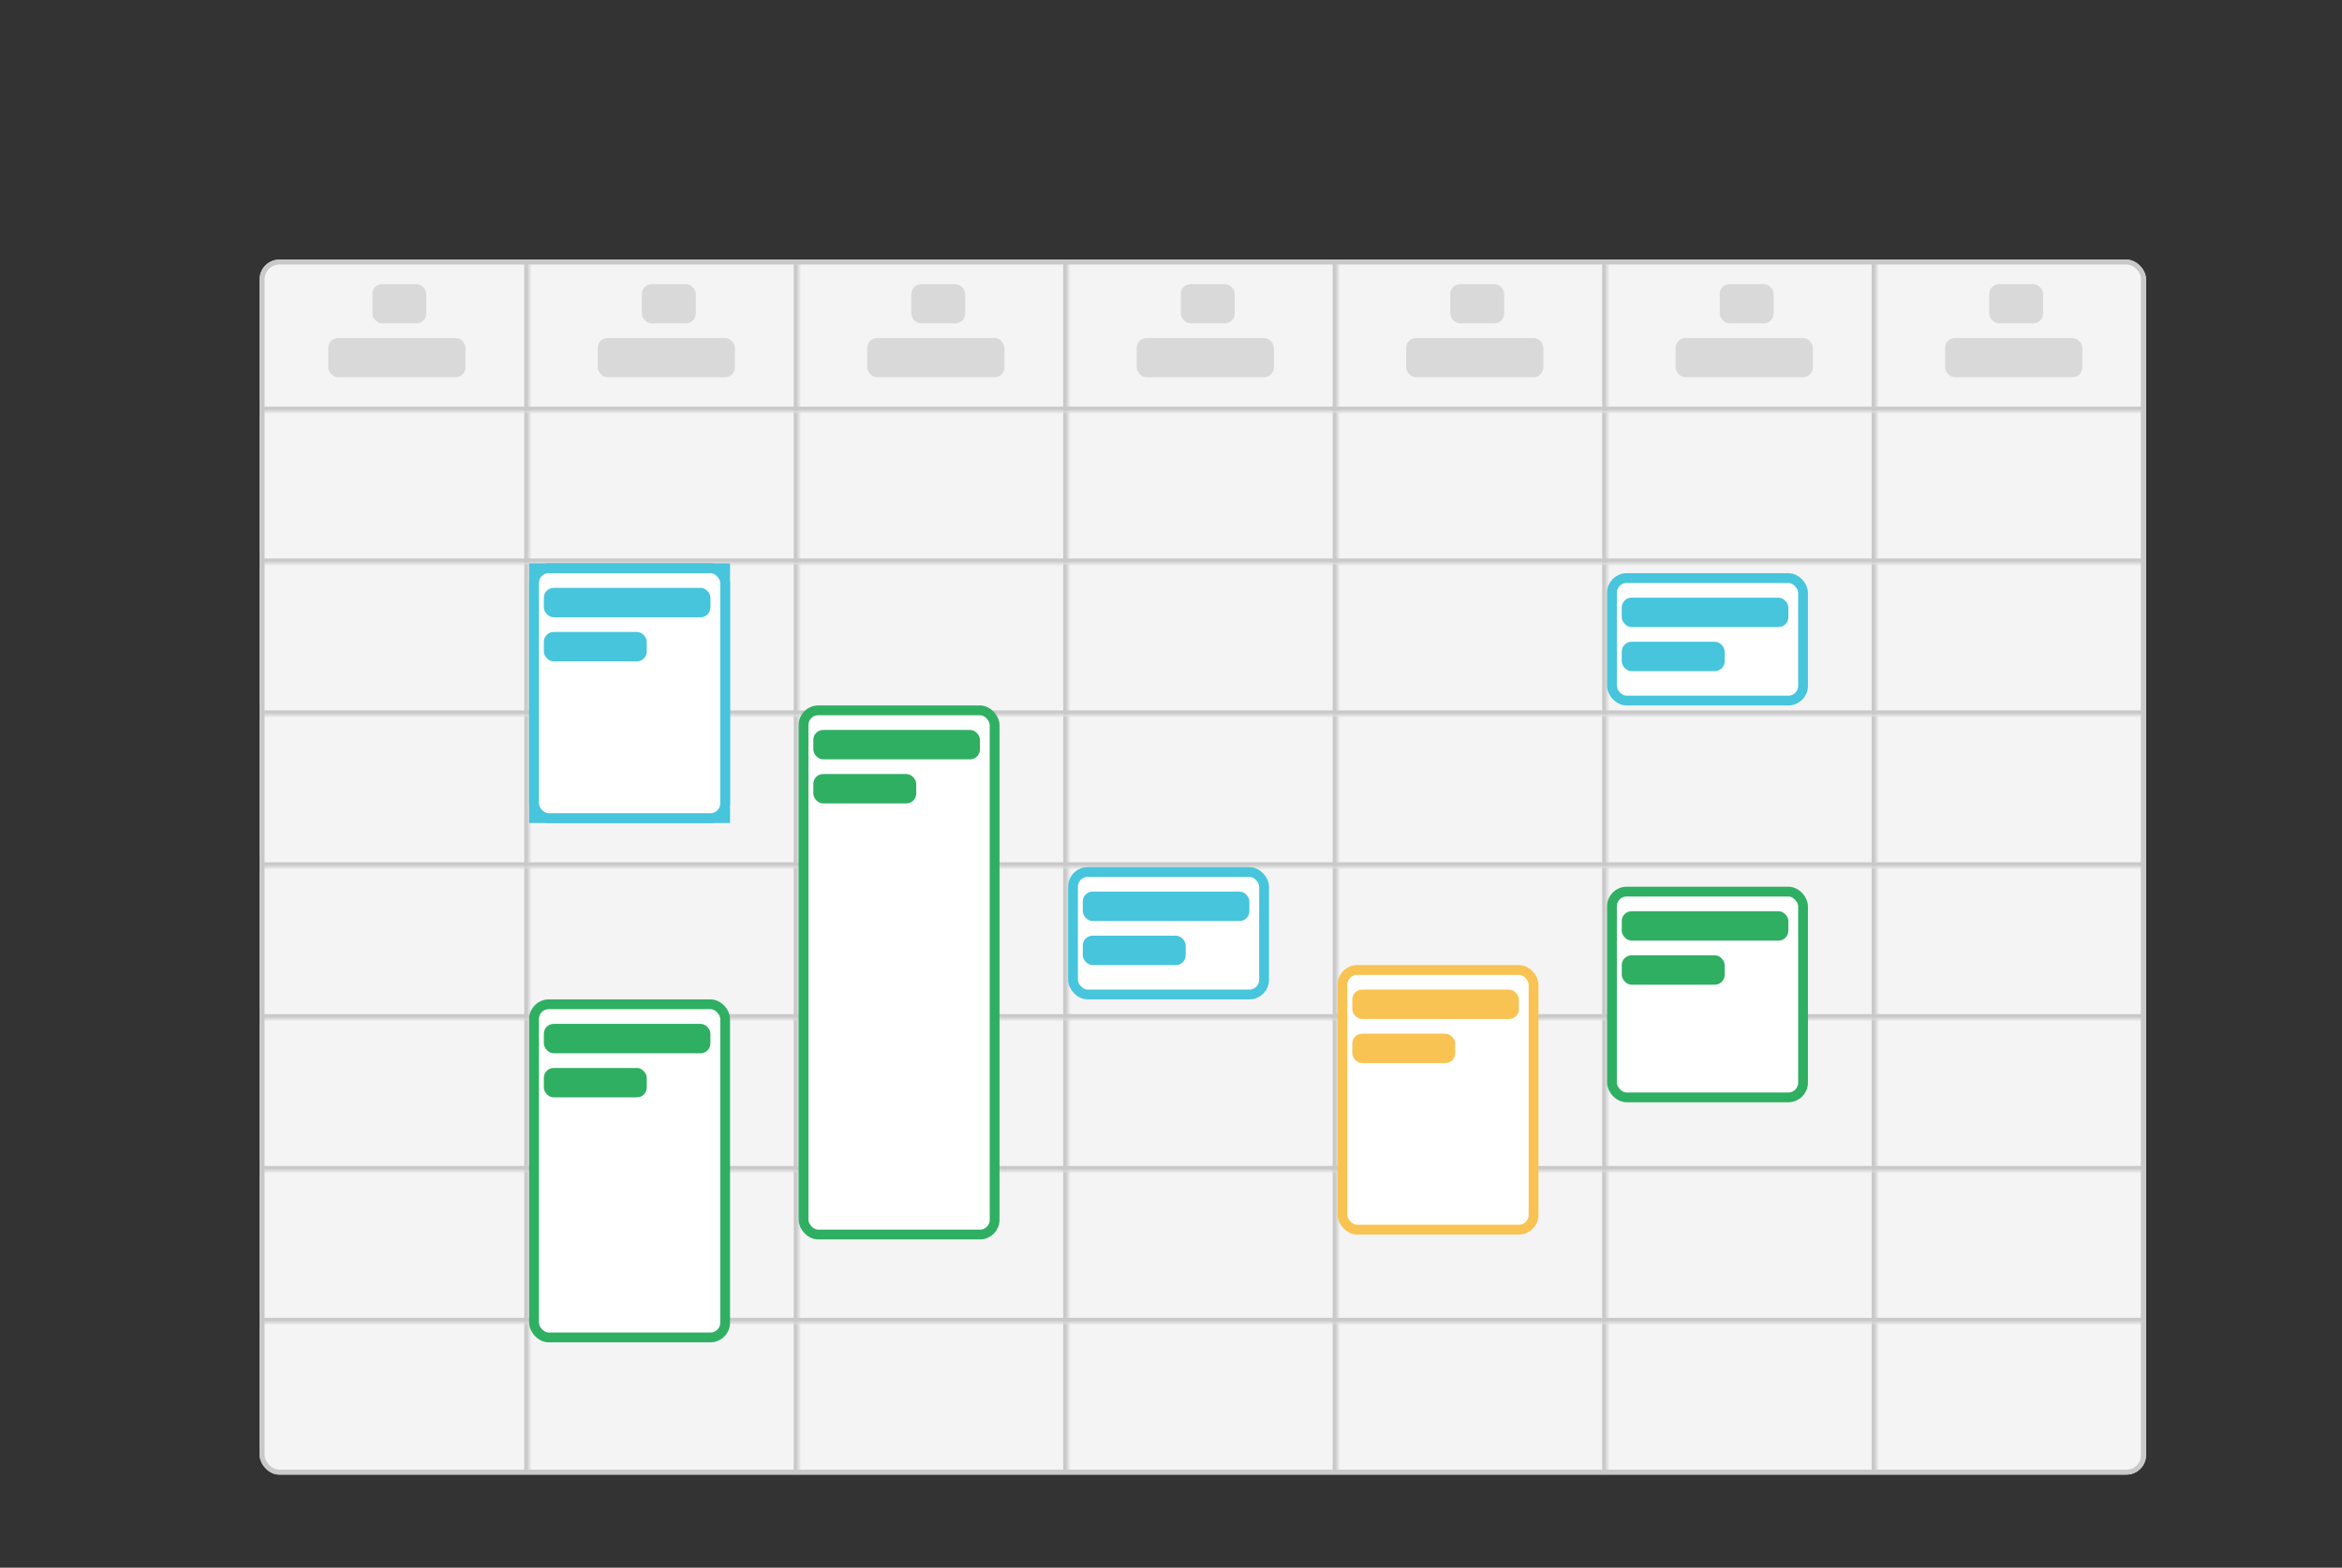 <svg width="478" height="320" viewBox="0 0 478 320" fill="none" xmlns="http://www.w3.org/2000/svg">
<rect x="0" y="0" width="478" height="320" fill="#333333" stroke="none"/>
<g clip-path="url(#clip0_4415_2123)">
<rect x="53" y="53" width="385" height="248" rx="4" fill="#F4F4F5"/>
<g clip-path="url(#clip1_4415_2123)">
<mask id="path-3-inside-1_4415_2123" fill="white">
<path d="M53 53H438V84H53V53Z"/>
</mask>
<mask id="path-5-inside-2_4415_2123" fill="white">
<path d="M53 53H108V84H53V53Z"/>
</mask>
<path d="M107 53V84H109V53H107Z" fill="#C9C9C9" mask="url(#path-5-inside-2_4415_2123)"/>
<rect x="76" y="58" width="11" height="8" rx="2" fill="#D9D9D9"/>
<rect x="67" y="69" width="28" height="8" rx="2" fill="#D9D9D9"/>
<mask id="path-9-inside-3_4415_2123" fill="white">
<path d="M108 53H163V84H108V53Z"/>
</mask>
<path d="M162 53V84H164V53H162Z" fill="#C9C9C9" mask="url(#path-9-inside-3_4415_2123)"/>
<rect x="131" y="58" width="11" height="8" rx="2" fill="#D9D9D9"/>
<rect x="122" y="69" width="28" height="8" rx="2" fill="#D9D9D9"/>
<mask id="path-13-inside-4_4415_2123" fill="white">
<path d="M163 53H218V84H163V53Z"/>
</mask>
<path d="M217 53V84H219V53H217Z" fill="#C9C9C9" mask="url(#path-13-inside-4_4415_2123)"/>
<rect x="186" y="58" width="11" height="8" rx="2" fill="#D9D9D9"/>
<rect x="177" y="69" width="28" height="8" rx="2" fill="#D9D9D9"/>
<mask id="path-17-inside-5_4415_2123" fill="white">
<path d="M218 53H273V84H218V53Z"/>
</mask>
<path d="M272 53V84H274V53H272Z" fill="#C9C9C9" mask="url(#path-17-inside-5_4415_2123)"/>
<rect x="241" y="58" width="11" height="8" rx="2" fill="#D9D9D9"/>
<rect x="232" y="69" width="28" height="8" rx="2" fill="#D9D9D9"/>
<mask id="path-21-inside-6_4415_2123" fill="white">
<path d="M273 53H328V84H273V53Z"/>
</mask>
<path d="M327 53V84H329V53H327Z" fill="#C9C9C9" mask="url(#path-21-inside-6_4415_2123)"/>
<rect x="296" y="58" width="11" height="8" rx="2" fill="#D9D9D9"/>
<rect x="287" y="69" width="28" height="8" rx="2" fill="#D9D9D9"/>
<mask id="path-25-inside-7_4415_2123" fill="white">
<path d="M328 53H383V84H328V53Z"/>
</mask>
<path d="M382 53V84H384V53H382Z" fill="#C9C9C9" mask="url(#path-25-inside-7_4415_2123)"/>
<rect x="351" y="58" width="11" height="8" rx="2" fill="#D9D9D9"/>
<rect x="342" y="69" width="28" height="8" rx="2" fill="#D9D9D9"/>
<mask id="path-29-inside-8_4415_2123" fill="white">
<path d="M383 53H438V84H383V53Z"/>
</mask>
<path d="M437 53V84H439V53H437Z" fill="#C9C9C9" mask="url(#path-29-inside-8_4415_2123)"/>
<rect x="406" y="58" width="11" height="8" rx="2" fill="#D9D9D9"/>
<rect x="397" y="69" width="28" height="8" rx="2" fill="#D9D9D9"/>
</g>
<path d="M438 83H53V85H438V83Z" fill="#C9C9C9" mask="url(#path-3-inside-1_4415_2123)"/>
<g clip-path="url(#clip2_4415_2123)">
<mask id="path-33-inside-9_4415_2123" fill="white">
<path d="M53 84H438V115H53V84Z"/>
</mask>
<mask id="path-35-inside-10_4415_2123" fill="white">
<path d="M53 84H108V115H53V84Z"/>
</mask>
<path d="M107 84V115H109V84H107Z" fill="#C9C9C9" mask="url(#path-35-inside-10_4415_2123)"/>
<mask id="path-37-inside-11_4415_2123" fill="white">
<path d="M108 84H163V115H108V84Z"/>
</mask>
<path d="M162 84V115H164V84H162Z" fill="#C9C9C9" mask="url(#path-37-inside-11_4415_2123)"/>
<mask id="path-39-inside-12_4415_2123" fill="white">
<path d="M163 84H218V115H163V84Z"/>
</mask>
<path d="M217 84V115H219V84H217Z" fill="#C9C9C9" mask="url(#path-39-inside-12_4415_2123)"/>
<mask id="path-41-inside-13_4415_2123" fill="white">
<path d="M218 84H273V115H218V84Z"/>
</mask>
<path d="M272 84V115H274V84H272Z" fill="#C9C9C9" mask="url(#path-41-inside-13_4415_2123)"/>
<mask id="path-43-inside-14_4415_2123" fill="white">
<path d="M273 84H328V115H273V84Z"/>
</mask>
<path d="M327 84V115H329V84H327Z" fill="#C9C9C9" mask="url(#path-43-inside-14_4415_2123)"/>
<mask id="path-45-inside-15_4415_2123" fill="white">
<path d="M328 84H383V115H328V84Z"/>
</mask>
<path d="M382 84V115H384V84H382Z" fill="#C9C9C9" mask="url(#path-45-inside-15_4415_2123)"/>
<mask id="path-47-inside-16_4415_2123" fill="white">
<path d="M383 84H438V115H383V84Z"/>
</mask>
<path d="M437 84V115H439V84H437Z" fill="#C9C9C9" mask="url(#path-47-inside-16_4415_2123)"/>
</g>
<path d="M438 114H53V116H438V114Z" fill="#C9C9C9" mask="url(#path-33-inside-9_4415_2123)"/>
<g clip-path="url(#clip3_4415_2123)">
<mask id="path-49-inside-17_4415_2123" fill="white">
<path d="M53 115H438V146H53V115Z"/>
</mask>
<mask id="path-51-inside-18_4415_2123" fill="white">
<path d="M53 115H108V146H53V115Z"/>
</mask>
<path d="M107 115V146H109V115H107Z" fill="#C9C9C9" mask="url(#path-51-inside-18_4415_2123)"/>
<mask id="path-53-inside-19_4415_2123" fill="white">
<path d="M108 115H163V146H108V115Z"/>
</mask>
<path d="M162 115V146H164V115H162Z" fill="#C9C9C9" mask="url(#path-53-inside-19_4415_2123)"/>
<mask id="path-55-inside-20_4415_2123" fill="white">
<path d="M163 115H218V146H163V115Z"/>
</mask>
<path d="M217 115V146H219V115H217Z" fill="#C9C9C9" mask="url(#path-55-inside-20_4415_2123)"/>
<mask id="path-57-inside-21_4415_2123" fill="white">
<path d="M218 115H273V146H218V115Z"/>
</mask>
<path d="M272 115V146H274V115H272Z" fill="#C9C9C9" mask="url(#path-57-inside-21_4415_2123)"/>
<mask id="path-59-inside-22_4415_2123" fill="white">
<path d="M273 115H328V146H273V115Z"/>
</mask>
<path d="M327 115V146H329V115H327Z" fill="#C9C9C9" mask="url(#path-59-inside-22_4415_2123)"/>
<mask id="path-61-inside-23_4415_2123" fill="white">
<path d="M328 115H383V146H328V115Z"/>
</mask>
<path d="M382 115V146H384V115H382Z" fill="#C9C9C9" mask="url(#path-61-inside-23_4415_2123)"/>
<mask id="path-63-inside-24_4415_2123" fill="white">
<path d="M383 115H438V146H383V115Z"/>
</mask>
<path d="M437 115V146H439V115H437Z" fill="#C9C9C9" mask="url(#path-63-inside-24_4415_2123)"/>
</g>
<path d="M438 145H53V147H438V145Z" fill="#C9C9C9" mask="url(#path-49-inside-17_4415_2123)"/>
<g clip-path="url(#clip4_4415_2123)">
<mask id="path-65-inside-25_4415_2123" fill="white">
<path d="M53 146H438V177H53V146Z"/>
</mask>
<mask id="path-67-inside-26_4415_2123" fill="white">
<path d="M53 146H108V177H53V146Z"/>
</mask>
<path d="M107 146V177H109V146H107Z" fill="#C9C9C9" mask="url(#path-67-inside-26_4415_2123)"/>
<mask id="path-69-inside-27_4415_2123" fill="white">
<path d="M108 146H163V177H108V146Z"/>
</mask>
<path d="M162 146V177H164V146H162Z" fill="#C9C9C9" mask="url(#path-69-inside-27_4415_2123)"/>
<mask id="path-71-inside-28_4415_2123" fill="white">
<path d="M163 146H218V177H163V146Z"/>
</mask>
<path d="M217 146V177H219V146H217Z" fill="#C9C9C9" mask="url(#path-71-inside-28_4415_2123)"/>
<mask id="path-73-inside-29_4415_2123" fill="white">
<path d="M218 146H273V177H218V146Z"/>
</mask>
<path d="M272 146V177H274V146H272Z" fill="#C9C9C9" mask="url(#path-73-inside-29_4415_2123)"/>
<mask id="path-75-inside-30_4415_2123" fill="white">
<path d="M273 146H328V177H273V146Z"/>
</mask>
<path d="M327 146V177H329V146H327Z" fill="#C9C9C9" mask="url(#path-75-inside-30_4415_2123)"/>
<mask id="path-77-inside-31_4415_2123" fill="white">
<path d="M328 146H383V177H328V146Z"/>
</mask>
<path d="M382 146V177H384V146H382Z" fill="#C9C9C9" mask="url(#path-77-inside-31_4415_2123)"/>
<mask id="path-79-inside-32_4415_2123" fill="white">
<path d="M383 146H438V177H383V146Z"/>
</mask>
<path d="M437 146V177H439V146H437Z" fill="#C9C9C9" mask="url(#path-79-inside-32_4415_2123)"/>
</g>
<path d="M438 176H53V178H438V176Z" fill="#C9C9C9" mask="url(#path-65-inside-25_4415_2123)"/>
<g clip-path="url(#clip5_4415_2123)">
<mask id="path-81-inside-33_4415_2123" fill="white">
<path d="M53 177H438V208H53V177Z"/>
</mask>
<mask id="path-83-inside-34_4415_2123" fill="white">
<path d="M53 177H108V208H53V177Z"/>
</mask>
<path d="M107 177V208H109V177H107Z" fill="#C9C9C9" mask="url(#path-83-inside-34_4415_2123)"/>
<mask id="path-85-inside-35_4415_2123" fill="white">
<path d="M108 177H163V208H108V177Z"/>
</mask>
<path d="M162 177V208H164V177H162Z" fill="#C9C9C9" mask="url(#path-85-inside-35_4415_2123)"/>
<mask id="path-87-inside-36_4415_2123" fill="white">
<path d="M163 177H218V208H163V177Z"/>
</mask>
<path d="M217 177V208H219V177H217Z" fill="#C9C9C9" mask="url(#path-87-inside-36_4415_2123)"/>
<mask id="path-89-inside-37_4415_2123" fill="white">
<path d="M218 177H273V208H218V177Z"/>
</mask>
<path d="M272 177V208H274V177H272Z" fill="#C9C9C9" mask="url(#path-89-inside-37_4415_2123)"/>
<mask id="path-91-inside-38_4415_2123" fill="white">
<path d="M273 177H328V208H273V177Z"/>
</mask>
<path d="M327 177V208H329V177H327Z" fill="#C9C9C9" mask="url(#path-91-inside-38_4415_2123)"/>
<mask id="path-93-inside-39_4415_2123" fill="white">
<path d="M328 177H383V208H328V177Z"/>
</mask>
<path d="M382 177V208H384V177H382Z" fill="#C9C9C9" mask="url(#path-93-inside-39_4415_2123)"/>
<mask id="path-95-inside-40_4415_2123" fill="white">
<path d="M383 177H438V208H383V177Z"/>
</mask>
<path d="M437 177V208H439V177H437Z" fill="#C9C9C9" mask="url(#path-95-inside-40_4415_2123)"/>
</g>
<path d="M438 207H53V209H438V207Z" fill="#C9C9C9" mask="url(#path-81-inside-33_4415_2123)"/>
<g clip-path="url(#clip6_4415_2123)">
<mask id="path-97-inside-41_4415_2123" fill="white">
<path d="M53 208H438V239H53V208Z"/>
</mask>
<mask id="path-99-inside-42_4415_2123" fill="white">
<path d="M53 208H108V239H53V208Z"/>
</mask>
<path d="M107 208V239H109V208H107Z" fill="#C9C9C9" mask="url(#path-99-inside-42_4415_2123)"/>
<mask id="path-101-inside-43_4415_2123" fill="white">
<path d="M108 208H163V239H108V208Z"/>
</mask>
<path d="M162 208V239H164V208H162Z" fill="#C9C9C9" mask="url(#path-101-inside-43_4415_2123)"/>
<mask id="path-103-inside-44_4415_2123" fill="white">
<path d="M163 208H218V239H163V208Z"/>
</mask>
<path d="M217 208V239H219V208H217Z" fill="#C9C9C9" mask="url(#path-103-inside-44_4415_2123)"/>
<mask id="path-105-inside-45_4415_2123" fill="white">
<path d="M218 208H273V239H218V208Z"/>
</mask>
<path d="M272 208V239H274V208H272Z" fill="#C9C9C9" mask="url(#path-105-inside-45_4415_2123)"/>
<mask id="path-107-inside-46_4415_2123" fill="white">
<path d="M273 208H328V239H273V208Z"/>
</mask>
<path d="M327 208V239H329V208H327Z" fill="#C9C9C9" mask="url(#path-107-inside-46_4415_2123)"/>
<mask id="path-109-inside-47_4415_2123" fill="white">
<path d="M328 208H383V239H328V208Z"/>
</mask>
<path d="M382 208V239H384V208H382Z" fill="#C9C9C9" mask="url(#path-109-inside-47_4415_2123)"/>
<mask id="path-111-inside-48_4415_2123" fill="white">
<path d="M383 208H438V239H383V208Z"/>
</mask>
<path d="M437 208V239H439V208H437Z" fill="#C9C9C9" mask="url(#path-111-inside-48_4415_2123)"/>
</g>
<path d="M438 238H53V240H438V238Z" fill="#C9C9C9" mask="url(#path-97-inside-41_4415_2123)"/>
<g clip-path="url(#clip7_4415_2123)">
<mask id="path-113-inside-49_4415_2123" fill="white">
<path d="M53 239H438V270H53V239Z"/>
</mask>
<mask id="path-115-inside-50_4415_2123" fill="white">
<path d="M53 239H108V270H53V239Z"/>
</mask>
<path d="M107 239V270H109V239H107Z" fill="#C9C9C9" mask="url(#path-115-inside-50_4415_2123)"/>
<mask id="path-117-inside-51_4415_2123" fill="white">
<path d="M108 239H163V270H108V239Z"/>
</mask>
<path d="M162 239V270H164V239H162Z" fill="#C9C9C9" mask="url(#path-117-inside-51_4415_2123)"/>
<mask id="path-119-inside-52_4415_2123" fill="white">
<path d="M163 239H218V270H163V239Z"/>
</mask>
<path d="M217 239V270H219V239H217Z" fill="#C9C9C9" mask="url(#path-119-inside-52_4415_2123)"/>
<mask id="path-121-inside-53_4415_2123" fill="white">
<path d="M218 239H273V270H218V239Z"/>
</mask>
<path d="M272 239V270H274V239H272Z" fill="#C9C9C9" mask="url(#path-121-inside-53_4415_2123)"/>
<mask id="path-123-inside-54_4415_2123" fill="white">
<path d="M273 239H328V270H273V239Z"/>
</mask>
<path d="M327 239V270H329V239H327Z" fill="#C9C9C9" mask="url(#path-123-inside-54_4415_2123)"/>
<mask id="path-125-inside-55_4415_2123" fill="white">
<path d="M328 239H383V270H328V239Z"/>
</mask>
<path d="M382 239V270H384V239H382Z" fill="#C9C9C9" mask="url(#path-125-inside-55_4415_2123)"/>
<mask id="path-127-inside-56_4415_2123" fill="white">
<path d="M383 239H438V270H383V239Z"/>
</mask>
<path d="M437 239V270H439V239H437Z" fill="#C9C9C9" mask="url(#path-127-inside-56_4415_2123)"/>
</g>
<path d="M438 269H53V271H438V269Z" fill="#C9C9C9" mask="url(#path-113-inside-49_4415_2123)"/>
<g clip-path="url(#clip8_4415_2123)">
<mask id="path-129-inside-57_4415_2123" fill="white">
<path d="M53 270H438V301H53V270Z"/>
</mask>
<mask id="path-131-inside-58_4415_2123" fill="white">
<path d="M53 270H108V301H53V270Z"/>
</mask>
<path d="M107 270V301H109V270H107Z" fill="#C9C9C9" mask="url(#path-131-inside-58_4415_2123)"/>
<mask id="path-133-inside-59_4415_2123" fill="white">
<path d="M108 270H163V301H108V270Z"/>
</mask>
<path d="M162 270V301H164V270H162Z" fill="#C9C9C9" mask="url(#path-133-inside-59_4415_2123)"/>
<mask id="path-135-inside-60_4415_2123" fill="white">
<path d="M163 270H218V301H163V270Z"/>
</mask>
<path d="M217 270V301H219V270H217Z" fill="#C9C9C9" mask="url(#path-135-inside-60_4415_2123)"/>
<mask id="path-137-inside-61_4415_2123" fill="white">
<path d="M218 270H273V301H218V270Z"/>
</mask>
<path d="M272 270V301H274V270H272Z" fill="#C9C9C9" mask="url(#path-137-inside-61_4415_2123)"/>
<mask id="path-139-inside-62_4415_2123" fill="white">
<path d="M273 270H328V301H273V270Z"/>
</mask>
<path d="M327 270V301H329V270H327Z" fill="#C9C9C9" mask="url(#path-139-inside-62_4415_2123)"/>
<mask id="path-141-inside-63_4415_2123" fill="white">
<path d="M328 270H383V301H328V270Z"/>
</mask>
<path d="M382 270V301H384V270H382Z" fill="#C9C9C9" mask="url(#path-141-inside-63_4415_2123)"/>
<mask id="path-143-inside-64_4415_2123" fill="white">
<path d="M383 270H438V301H383V270Z"/>
</mask>
<path d="M437 270V301H439V270H437Z" fill="#C9C9C9" mask="url(#path-143-inside-64_4415_2123)"/>
</g>
<path d="M438 300H53V302H438V300Z" fill="#C9C9C9" mask="url(#path-129-inside-57_4415_2123)"/>
</g>
<rect x="53.5" y="53.5" width="384" height="247" rx="3.5" stroke="#C9C9C9"/>
<rect width="41" height="53" transform="translate(108 115)" fill="#46C5DC"/>
<rect x="109" y="116" width="39" height="51" rx="3" fill="white" stroke="#46C5DC" stroke-width="2"/>
<rect x="111" y="120" width="34" height="6" rx="2" fill="#46C5DC"/>
<rect x="111" y="129" width="21" height="6" rx="2" fill="#46C5DC"/>
<rect x="219" y="178" width="39" height="25" rx="3" fill="white" stroke="#46C5DC" stroke-width="2"/>
<rect x="221" y="182" width="34" height="6" rx="2" fill="#46C5DC"/>
<rect x="221" y="191" width="21" height="6" rx="2" fill="#46C5DC"/>
<rect x="329" y="118" width="39" height="25" rx="3" fill="white" stroke="#46C5DC" stroke-width="2"/>
<rect x="331" y="122" width="34" height="6" rx="2" fill="#46C5DC"/>
<rect x="331" y="131" width="21" height="6" rx="2" fill="#46C5DC"/>
<rect x="329" y="182" width="39" height="42" rx="3" fill="white" stroke="#2FAF62" stroke-width="2"/>
<rect x="331" y="186" width="34" height="6" rx="2" fill="#2FAF62"/>
<rect x="331" y="195" width="21" height="6" rx="2" fill="#2FAF62"/>
<rect x="109" y="205" width="39" height="68" rx="3" fill="white" stroke="#2FAF62" stroke-width="2"/>
<rect x="111" y="209" width="34" height="6" rx="2" fill="#2FAF62"/>
<rect x="111" y="218" width="21" height="6" rx="2" fill="#2FAF62"/>
<rect x="164" y="145" width="39" height="107" rx="3" fill="white" stroke="#2FAF62" stroke-width="2"/>
<rect x="166" y="149" width="34" height="6" rx="2" fill="#2FAF62"/>
<rect x="166" y="158" width="21" height="6" rx="2" fill="#2FAF62"/>
<rect x="274" y="198" width="39" height="53" rx="3" fill="white" stroke="#F8C352" stroke-width="2"/>
<rect x="276" y="202" width="34" height="6" rx="2" fill="#F8C352"/>
<rect x="276" y="211" width="21" height="6" rx="2" fill="#F8C352"/>
<defs>
<clipPath id="clip0_4415_2123">
<rect x="53" y="53" width="385" height="248" rx="4" fill="white"/>
</clipPath>
<clipPath id="clip1_4415_2123">
<path d="M53 53H438V84H53V53Z" fill="white"/>
</clipPath>
<clipPath id="clip2_4415_2123">
<path d="M53 84H438V115H53V84Z" fill="white"/>
</clipPath>
<clipPath id="clip3_4415_2123">
<path d="M53 115H438V146H53V115Z" fill="white"/>
</clipPath>
<clipPath id="clip4_4415_2123">
<path d="M53 146H438V177H53V146Z" fill="white"/>
</clipPath>
<clipPath id="clip5_4415_2123">
<path d="M53 177H438V208H53V177Z" fill="white"/>
</clipPath>
<clipPath id="clip6_4415_2123">
<path d="M53 208H438V239H53V208Z" fill="white"/>
</clipPath>
<clipPath id="clip7_4415_2123">
<path d="M53 239H438V270H53V239Z" fill="white"/>
</clipPath>
<clipPath id="clip8_4415_2123">
<path d="M53 270H438V301H53V270Z" fill="white"/>
</clipPath>
</defs>
</svg>
